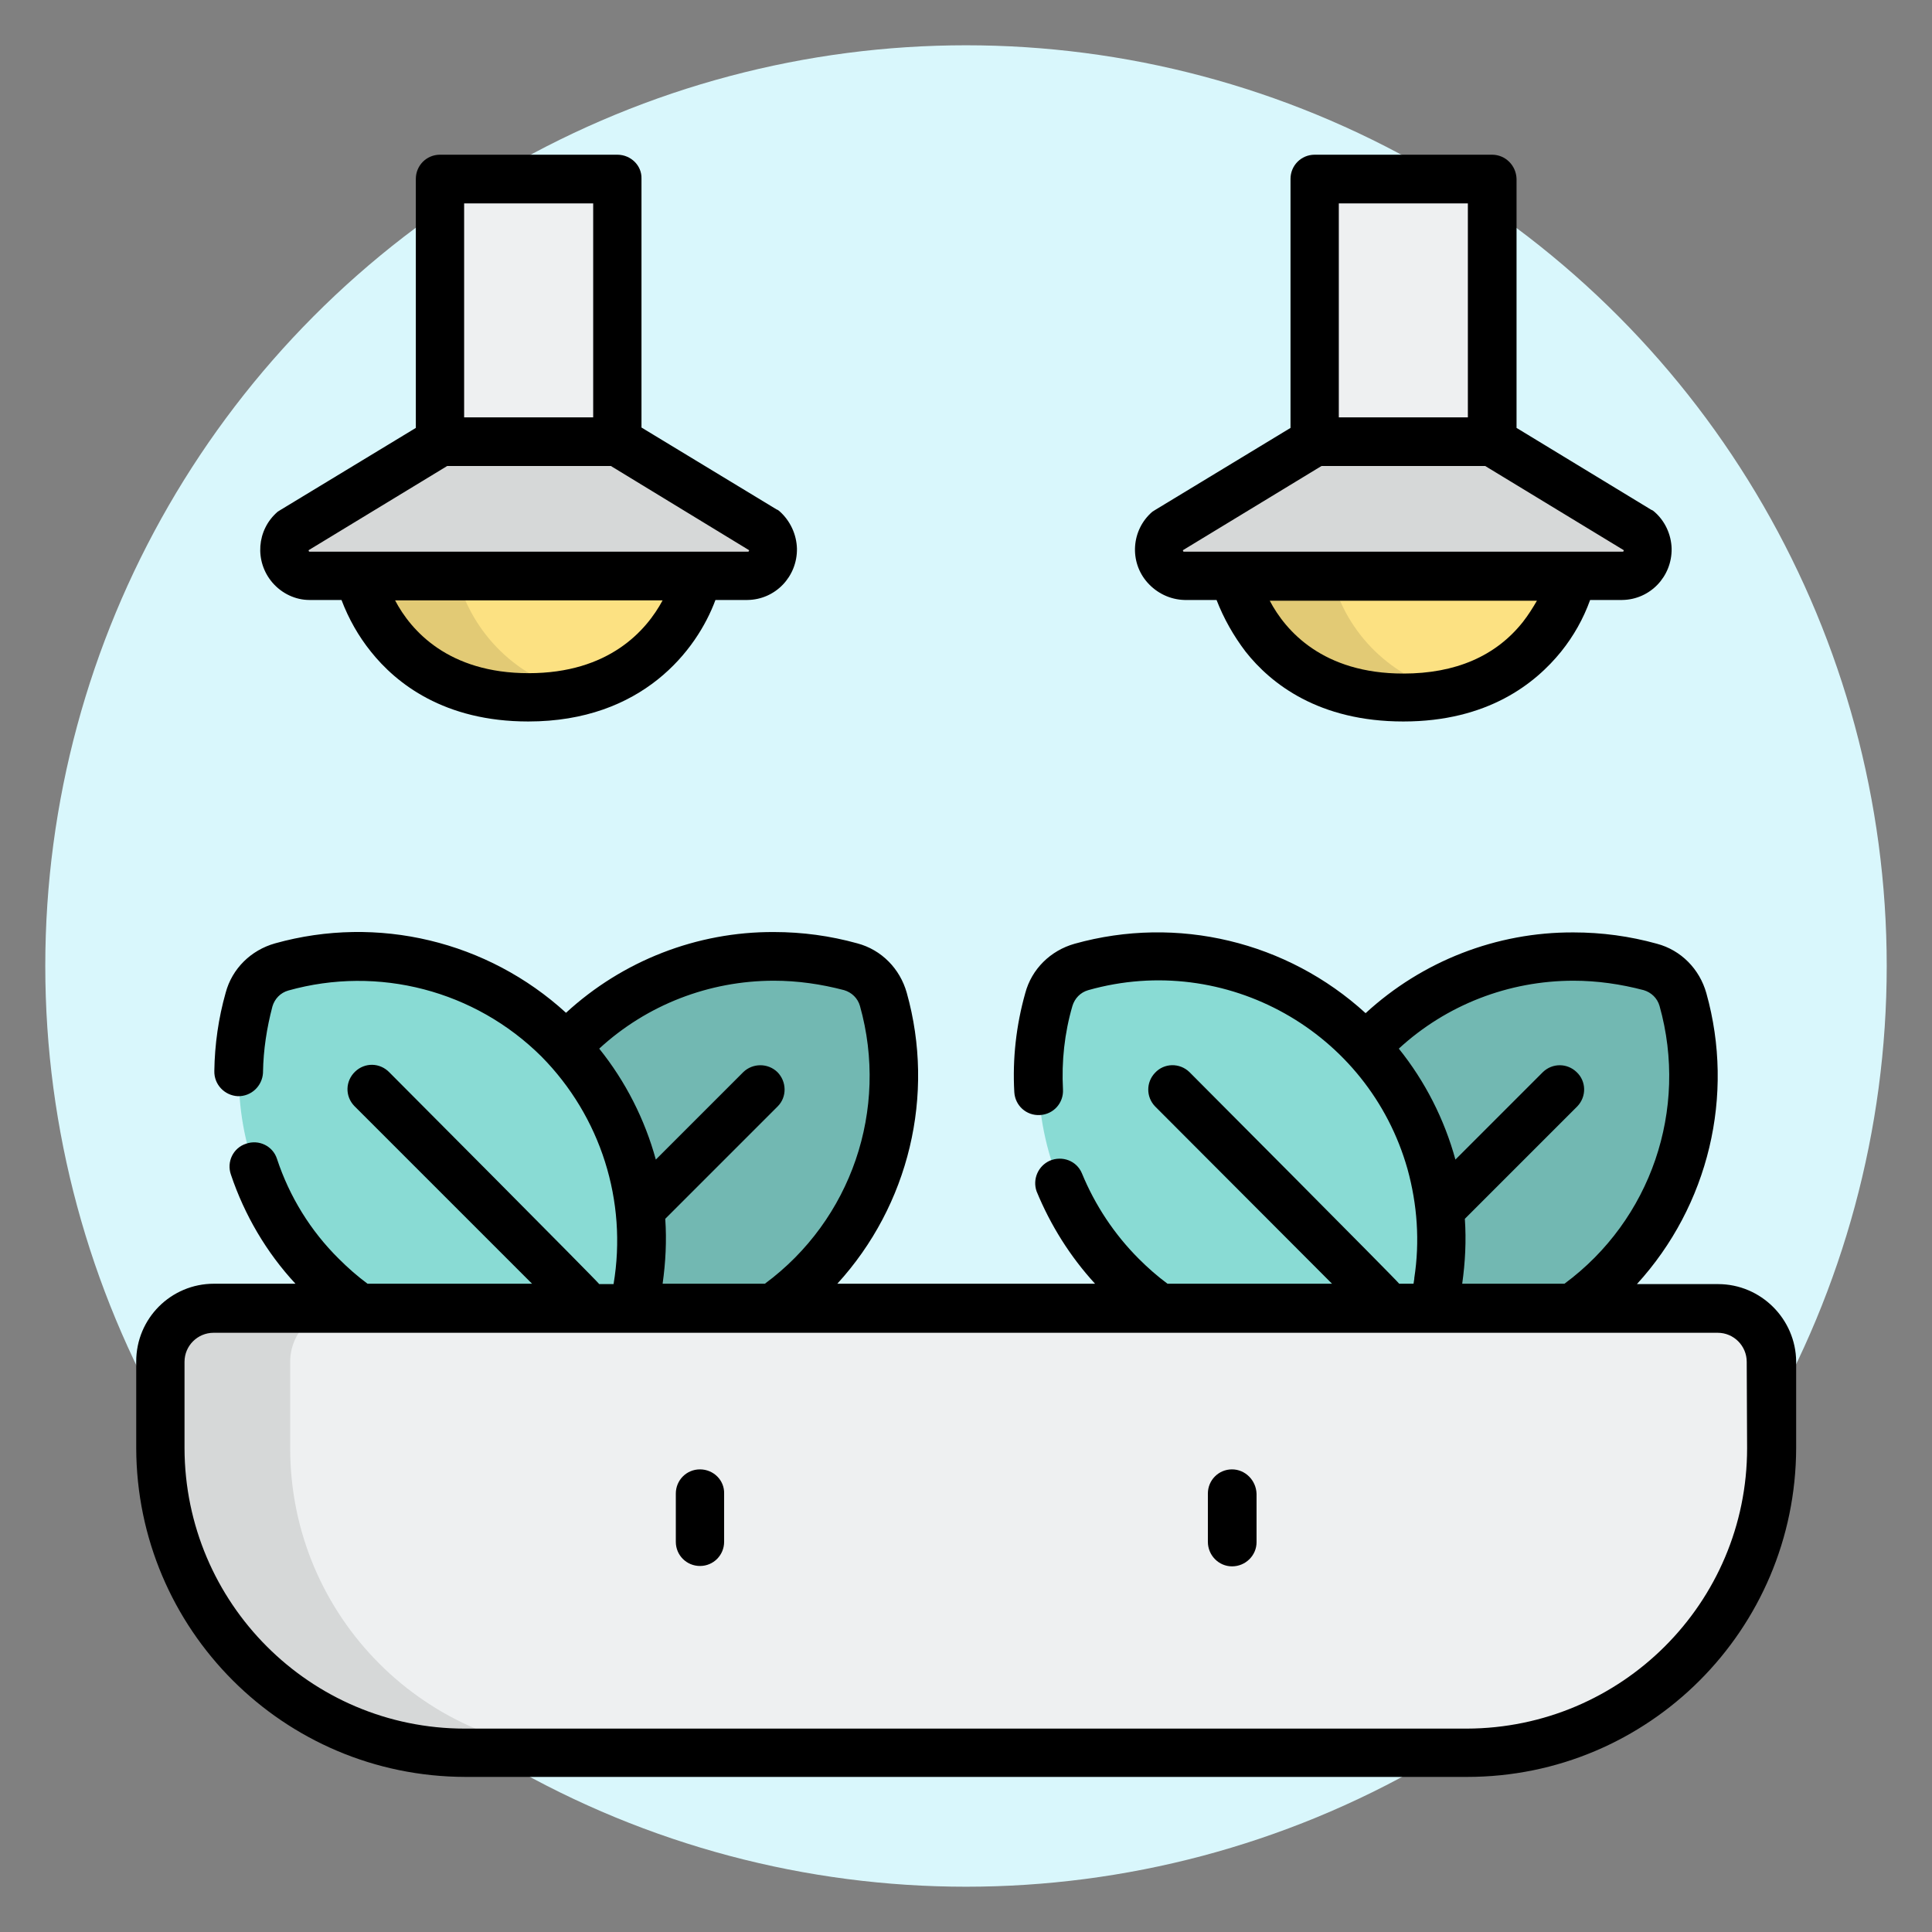 <?xml version="1.0" encoding="utf-8"?>
<svg version="1.1" class="icon-about-agriculture"
	xmlns="http://www.w3.org/2000/svg" x="0" y="0" viewBox="0 0 512 512" xml:space="preserve">
	<rect x="0" y="0" width="512" height="512" fill="#808080" stroke="none"/>
	<circle fill="#D9F7FC" cx="256" cy="256" r="244"/>
	<g>
		<path fill="#72B8B2" d="M225.4,256.3c4.2,1.2,7.5,4.4,8.6,8.6c11.2,39.9-12.1,81.3-52,92.5c-15.5,4.4-32,3.6-47.1-2.1 c-14.8-38.7,4.6-82.1,43.3-96.9C193.4,252.7,209.9,251.9,225.4,256.3L225.4,256.3z"/>
		<path fill="#72B8B2" d="M437.3,256.3c4.2,1.2,7.5,4.5,8.6,8.6c11.2,39.9-12.1,81.3-52,92.5c-15.5,4.4-32,3.6-47.1-2.1 c-14.8-38.7,4.6-82.1,43.3-96.9C405.3,252.7,421.8,251.9,437.3,256.3L437.3,256.3z"/>
		<path fill="#89DBD4" d="M74.7,256.3c-4.2,1.2-7.5,4.4-8.6,8.6c-11.2,39.9,12.1,81.3,52,92.5c15.5,4.4,32,3.6,47.1-2.1 c14.8-38.7-4.6-82.1-43.3-96.9C106.7,252.7,90.2,251.9,74.7,256.3L74.7,256.3z"/>
		<path fill="#89DBD4" d="M286.6,256.3c-4.2,1.2-7.5,4.4-8.6,8.6c-11.2,39.9,12.1,81.3,52,92.5c15.5,4.4,32,3.6,47.1-2.1 c14.8-38.7-4.6-82.1-43.3-96.9C318.6,252.7,302.1,251.9,286.6,256.3L286.6,256.3z"/>
		<path fill="#FCE182" d="M95.3,152.7c0,0,6.5,32.2,44.8,32.2s44.8-32.2,44.8-32.2l-44.8-17.9L95.3,152.7z"/>
		<path fill="#E2CA75" d="M121.1,152.7l31.9-12.7l-12.9-5.2l-44.8,17.9c0,0,6.5,32.2,44.8,32.2c4.3,0,8.7-0.4,12.9-1.4 C137.4,180.1,125.1,168.1,121.1,152.7z"/>
		<path fill="#FCE182" d="M416.6,152.7c0,0-6.5,32.2-44.8,32.2s-44.8-32.2-44.8-32.2l44.8-17.9L416.6,152.7z"/>
		<path fill="#E2CA75" d="M352.9,152.7l31.9-12.7l-12.9-5.2l-44.8,17.9c0,0,6.5,32.2,44.8,32.2c4.3,0,8.7-0.4,12.9-1.4 C369.1,180.1,356.8,168.1,352.9,152.7z"/>
		<path fill="#EEF0F1" d="M455.3,346.8H56.7c-7.8,0-14.2,6.3-14.2,14.2c0,0,0,0,0,0v22.9c0,44.6,36.1,80.7,80.7,80.7l0,0h265.5 c44.6,0,80.7-36.1,80.7-80.7l0,0v-22.9C469.5,353.1,463.1,346.8,455.3,346.8C455.3,346.8,455.3,346.8,455.3,346.8z"/>
		<path fill="#D6D8D8" d="M76.9,383.8v-22.9c0-7.8,6.3-14.2,14.2-14.2H56.7c-7.8,0-14.2,6.3-14.2,14.2c0,0,0,0,0,0v22.9 c0,44.6,36.1,80.7,80.7,80.7l0,0h34.3C113,464.5,76.9,428.4,76.9,383.8z"/>
		<path fill="#D6D8D8" d="M202.5,140.6L163.6,117l-23.5-26.2L116.6,117l-38.9,23.6c-2.9,2.4-3.3,6.7-0.9,9.6c1.3,1.6,3.2,2.5,5.2,2.5 h116.1c3.8,0,6.8-3,6.8-6.8C205,143.9,204.1,141.9,202.5,140.6z"/>
		<path fill="#D6D8D8" d="M309.5,140.6l38.9-23.6l23.5-26.2l23.5,26.2l38.9,23.6c2.9,2.4,3.3,6.7,0.9,9.6c-1.3,1.6-3.2,2.5-5.2,2.5 H313.8c-3.8,0-6.8-3-6.8-6.8C307,143.9,307.9,141.9,309.5,140.6z"/>
		<path fill="#EEF0F1" d="M116.6,47.4h47V117h-47V47.4z"/>
		<path fill="#EEF0F1" d="M348.3,47.4h47V117h-47V47.4z"/>
	</g>
	<g>
		<path d="M185.5,389.4c-3.6,0-6.4,2.9-6.4,6.4c0,0,0,0,0,0v12.8c0,3.6,2.9,6.4,6.4,6.4c3.6,0,6.4-2.9,6.4-6.4v-12.8 C192,392.3,189.1,389.4,185.5,389.4L185.5,389.4z"/>
		<path d="M326.5,389.4c-3.6,0-6.4,2.9-6.4,6.4c0,0,0,0,0,0v12.8c0,3.6,2.9,6.5,6.4,6.5c3.6,0,6.5-2.9,6.5-6.4c0,0,0,0,0,0v-12.8 C332.9,392.3,330,389.4,326.5,389.4z"/>
		<path d="M163.6,41h-47c-3.6,0-6.4,2.9-6.4,6.4v66l-35.8,21.7c-0.3,0.2-0.5,0.3-0.8,0.5c-5.6,4.8-6.2,13.2-1.4,18.8 c2.5,2.9,6.1,4.6,9.8,4.6h8.5c1.9,5,4.5,9.6,7.8,13.7c6.7,8.4,19.4,18.5,41.7,18.5c30.2,0,44.7-18.9,49.6-32.2h8.5 c7.4-0.1,13.2-6.2,13.1-13.6c-0.1-3.8-1.8-7.4-4.6-9.9c-0.2-0.2-0.5-0.4-0.8-0.5l-35.8-21.7v-66C170.1,43.9,167.2,41,163.6,41z M123,53.9h34.2v56.7H123V53.9z M140.1,178.4c-21.3,0-31.2-11.3-35.4-19.3h70.9C171.3,167.1,161.4,178.4,140.1,178.4z M198.5,145.8 c0,0.1,0,0.2,0,0.2c-0.1,0.2-0.2,0.2-0.3,0.2H82.1c-0.2,0-0.2,0-0.3-0.2c0-0.1,0-0.1,0-0.2l36.7-22.3h43.4L198.5,145.8z"/>
		<path d="M395.4,41h-47c-3.6,0-6.4,2.9-6.4,6.4v66l-35.8,21.7c-0.3,0.2-0.5,0.3-0.8,0.5c-5.6,4.8-6.2,13.3-1.3,18.8 c2.5,2.8,6,4.5,9.8,4.6h8.5c1.9,4.9,4.5,9.5,7.7,13.7c6.7,8.5,19.4,18.5,41.8,18.5s35-10.1,41.8-18.5c3.3-4.1,5.9-8.7,7.7-13.7h8.5 c7.4-0.1,13.2-6.2,13.1-13.6c-0.1-3.8-1.8-7.4-4.6-9.8c-0.2-0.2-0.5-0.4-0.8-0.5l-35.7-21.7v-66C401.8,43.9,399,41,395.4,41 C395.4,41,395.4,41,395.4,41z M354.8,53.9h34.2v56.7h-34.2V53.9z M403.6,164.8c-7.2,9.1-17.9,13.7-31.7,13.7 c-21.3,0-31.2-11.3-35.4-19.3h70.8C406.2,161.1,405,163,403.6,164.8L403.6,164.8z M430.3,145.8c0,0.1,0,0.2,0,0.2 c-0.1,0.2-0.2,0.2-0.3,0.2H313.8c-0.2,0-0.2,0-0.3-0.2c0-0.1,0-0.1,0-0.2l36.7-22.3h43.4L430.3,145.8z"/>
		<path d="M455.3,340.3h-21.5c19-20.8,26-50,18.4-77.1c-1.8-6.4-6.7-11.4-13.1-13.1c-7.2-2-14.6-3-22.1-3 c-20.4-0.1-40.1,7.6-55.1,21.4c-20.8-19-49.9-26-77.1-18.4c-6.4,1.8-11.4,6.7-13.1,13.1c-2.4,8.5-3.4,17.4-2.9,26.2 c0.2,3.6,3.2,6.3,6.8,6.1c3.6-0.2,6.3-3.2,6.1-6.8c-0.4-7.4,0.4-14.9,2.5-22.1c0.6-2,2.1-3.6,4.2-4.2c36.4-10.3,74.3,11,84.6,47.4 c2.6,9.4,3.3,19.2,1.8,28.9c0,0.1,0,0.2,0,0.2c-0.1,0.4-0.1,0.9-0.2,1.3h-3.8c-0.3-0.6-55.6-56.1-55.6-56.1 c-2.6-2.5-6.7-2.4-9.1,0.2c-2.4,2.5-2.4,6.4,0,8.9l46.9,47h-43.6c-2.7-2-5.2-4.2-7.6-6.6c-6.5-6.5-11.6-14.2-15.1-22.7 c-1.4-3.3-5.2-4.7-8.5-3.3c-3.1,1.4-4.6,4.9-3.5,8.1c3.7,9,8.9,17.3,15.5,24.5h-68.3c19-20.8,26-50,18.4-77.1 c-1.8-6.4-6.7-11.4-13.1-13.1c-7.2-2-14.6-3-22.1-3c-20.4-0.1-40.1,7.6-55.1,21.4c-20.8-19-49.9-26-77.1-18.4 c-6.4,1.8-11.4,6.7-13.1,13.1c-1.9,6.7-2.9,13.7-3,20.7c-0.1,3.6,2.7,6.5,6.2,6.7c3.6,0.1,6.5-2.7,6.7-6.2c0-0.1,0-0.2,0-0.2 c0.1-5.9,1-11.7,2.5-17.4c0.6-2,2.1-3.6,4.2-4.2c23.9-6.7,49.5,0,67.1,17.5c15.7,15.9,22.8,38.3,19.1,60.3h-3.8 c-0.3-0.6-55.6-56.1-55.6-56.1c-2.5-2.6-6.5-2.7-9.1-0.2c-2.6,2.5-2.7,6.5-0.2,9.1c0.1,0.1,0.1,0.1,0.2,0.2l46.9,46.9H97.4 c-2.7-2-5.2-4.2-7.6-6.6c-7.5-7.4-13.1-16.5-16.4-26.5c-1.1-3.4-4.8-5.2-8.2-4c-3.4,1.1-5.2,4.8-4,8.2l0,0 c3.6,10.7,9.4,20.6,17.1,28.9H56.7c-11.4,0-20.6,9.2-20.6,20.6v22.9c0.1,48.1,39,87.1,87.2,87.2h265.5c48.1,0,87.1-39,87.2-87.2 v-22.9C475.9,349.6,466.7,340.3,455.3,340.3z M370.7,277.9c12.6-11.6,29.1-18,46.3-18c6.3,0,12.5,0.9,18.6,2.5 c2,0.6,3.6,2.1,4.2,4.2c7.7,27.4-2.3,56.7-25.2,73.6h-27.1c0.8-5.7,1.1-11.4,0.7-17.2l29.8-29.8c2.5-2.6,2.4-6.7-0.2-9.1 c-2.5-2.4-6.4-2.4-8.9,0l-23.2,23.2C382.8,296.7,377.7,286.6,370.7,277.9z M158.8,277.9c12.6-11.6,29.1-18,46.3-18 c6.3,0,12.5,0.9,18.6,2.5c2,0.6,3.6,2.1,4.2,4.2c7.7,27.4-2.3,56.7-25.2,73.6h-27.1c0.8-5.7,1.1-11.4,0.7-17.2l29.8-29.8 c2.5-2.5,2.4-6.6-0.1-9.1c-2.5-2.4-6.5-2.4-9,0l-23.2,23.2C170.9,296.7,165.8,286.6,158.8,277.9z M463,383.8 c0,41-33.3,74.2-74.3,74.3H123.2c-41,0-74.2-33.3-74.3-74.3v-22.9c0-4.3,3.5-7.7,7.7-7.7h398.6c4.3,0,7.7,3.5,7.7,7.7L463,383.8z"/>
	</g>
</svg>